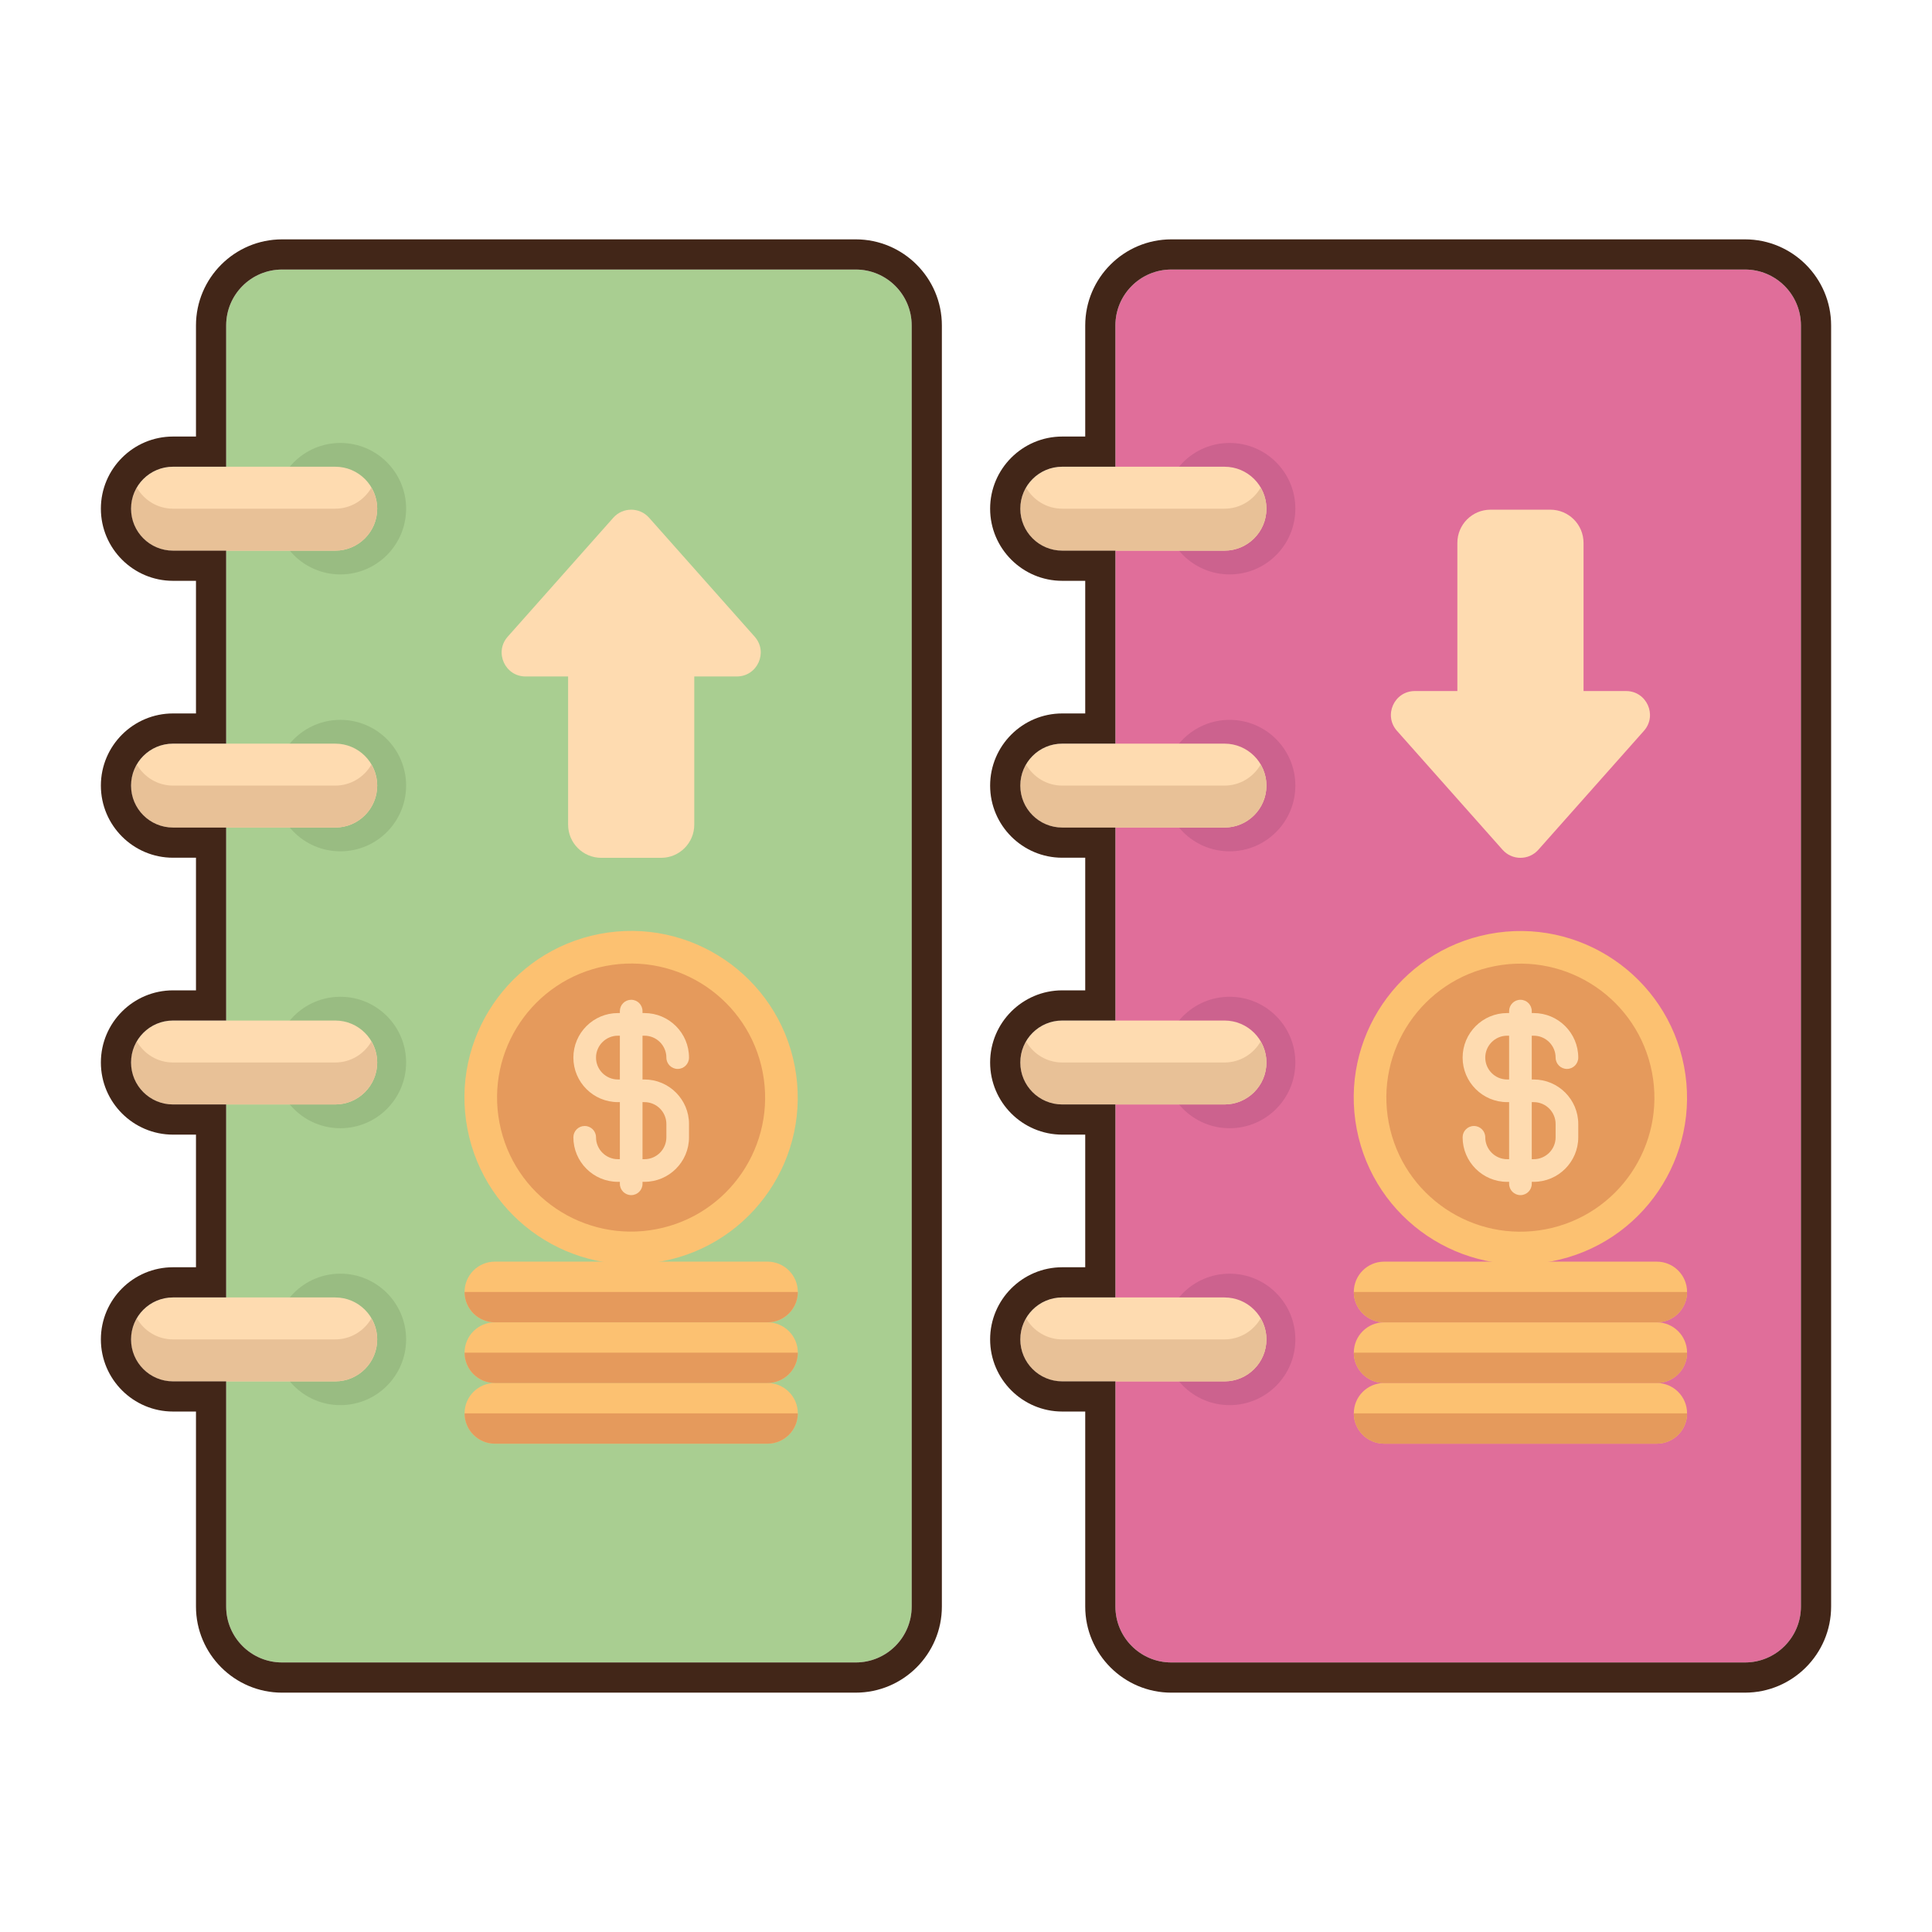 <svg id="Layer_1" enable-background="new 0 0 256 256" height="512" viewBox="0 0 256 256" width="512" xmlns="http://www.w3.org/2000/svg"><g><g><g><g><g><path d="m37.38 35.715c-4.094 0-7.412 3.319-7.412 7.412v169.745c0 4.094 3.319 7.412 7.412 7.412h76.011c4.094 0 7.412-3.319 7.412-7.412v-169.744c0-4.094-3.319-7.412-7.412-7.412h-76.011z" fill="#a9ce91"/></g><g><path d="m36.392 67.403c0 4.81 3.9 8.71 8.71 8.71s8.71-3.899 8.71-8.71c0-4.81-3.899-8.709-8.71-8.709s-8.71 3.899-8.71 8.709z" fill="#99bc82"/></g><g><path d="m36.392 104.095c0 4.81 3.9 8.709 8.71 8.709s8.71-3.899 8.71-8.709-3.899-8.71-8.71-8.71-8.71 3.9-8.71 8.71z" fill="#99bc82"/></g><g><path d="m36.392 140.786c0 4.81 3.9 8.71 8.71 8.71s8.71-3.899 8.71-8.71-3.899-8.709-8.71-8.709-8.71 3.899-8.71 8.709z" fill="#99bc82"/></g><g><path d="m36.392 177.478c0 4.81 3.9 8.709 8.71 8.709s8.71-3.899 8.71-8.709-3.899-8.71-8.71-8.71-8.71 3.9-8.71 8.71z" fill="#99bc82"/></g><g><g><g><path d="m22.926 61.844c-3.07 0-5.559 2.489-5.559 5.559s2.489 5.559 5.559 5.559h21.496c3.07 0 5.559-2.489 5.559-5.559s-2.489-5.559-5.559-5.559z" fill="#fedbb0"/></g><g><path d="m44.422 67.403h-21.496c-2.052 0-3.825-1.125-4.788-2.78-.478.821-.771 1.762-.771 2.78 0 3.07 2.489 5.559 5.559 5.559h21.496c3.07 0 5.559-2.489 5.559-5.559 0-1.018-.294-1.959-.771-2.78-.963 1.655-2.736 2.78-4.788 2.78z" fill="#e8c197"/></g></g><g><g><path d="m22.926 98.536c-3.07 0-5.559 2.489-5.559 5.559s2.489 5.559 5.559 5.559h21.496c3.07 0 5.559-2.489 5.559-5.559 0-3.071-2.489-5.559-5.559-5.559z" fill="#fedbb0"/></g><g><path d="m44.422 104.095h-21.496c-2.052 0-3.825-1.125-4.788-2.78-.478.821-.771 1.762-.771 2.78 0 3.07 2.489 5.559 5.559 5.559h21.496c3.07 0 5.559-2.489 5.559-5.559 0-1.018-.294-1.959-.771-2.78-.963 1.655-2.736 2.78-4.788 2.78z" fill="#e8c197"/></g></g><g><g><path d="m22.926 135.227c-3.07 0-5.559 2.489-5.559 5.559 0 3.071 2.489 5.559 5.559 5.559h21.496c3.07 0 5.559-2.489 5.559-5.559s-2.489-5.559-5.559-5.559z" fill="#fedbb0"/></g><g><path d="m44.422 140.786h-21.496c-2.052 0-3.825-1.125-4.788-2.78-.478.821-.771 1.762-.771 2.78 0 3.07 2.489 5.559 5.559 5.559h21.496c3.07 0 5.559-2.489 5.559-5.559 0-1.018-.294-1.959-.771-2.78-.963 1.656-2.736 2.78-4.788 2.78z" fill="#e8c197"/></g></g><g><g><path d="m22.926 171.919c-3.07 0-5.559 2.489-5.559 5.559s2.489 5.559 5.559 5.559h21.496c3.07 0 5.559-2.489 5.559-5.559s-2.489-5.559-5.559-5.559z" fill="#fedbb0"/></g><g><path d="m44.422 177.478h-21.496c-2.052 0-3.825-1.125-4.788-2.78-.478.821-.771 1.762-.771 2.78 0 3.07 2.489 5.559 5.559 5.559h21.496c3.07 0 5.559-2.489 5.559-5.559 0-1.018-.294-1.959-.771-2.78-.963 1.655-2.736 2.78-4.788 2.78z" fill="#e8c197"/></g></g></g></g></g><g><g><g><path d="m155.21 35.715c-4.094 0-7.412 3.319-7.412 7.412v169.745c0 4.094 3.319 7.412 7.412 7.412h76.011c4.094 0 7.412-3.319 7.412-7.412v-169.744c0-4.094-3.319-7.412-7.412-7.412h-76.011z" fill="#e06e9a"/></g><g><path d="m154.221 67.403c0 4.81 3.9 8.71 8.71 8.71s8.71-3.899 8.71-8.71c0-4.81-3.899-8.709-8.71-8.709-4.81 0-8.71 3.899-8.71 8.709z" fill="#cc628e"/></g><g><path d="m154.221 104.095c0 4.81 3.9 8.709 8.71 8.709s8.71-3.899 8.71-8.709-3.899-8.71-8.71-8.71c-4.81 0-8.71 3.9-8.71 8.71z" fill="#cc628e"/></g><g><path d="m154.221 140.786c0 4.81 3.9 8.71 8.71 8.71s8.71-3.899 8.71-8.71-3.899-8.709-8.71-8.709c-4.81 0-8.71 3.899-8.71 8.709z" fill="#cc628e"/></g><g><path d="m154.221 177.478c0 4.81 3.9 8.709 8.71 8.709s8.71-3.899 8.71-8.709-3.899-8.71-8.71-8.71c-4.81 0-8.71 3.9-8.71 8.71z" fill="#cc628e"/></g><g><g><g><path d="m140.755 61.844c-3.07 0-5.559 2.489-5.559 5.559s2.489 5.559 5.559 5.559h21.496c3.07 0 5.559-2.489 5.559-5.559s-2.489-5.559-5.559-5.559z" fill="#fedbb0"/></g><g><path d="m162.251 67.403h-21.496c-2.052 0-3.825-1.125-4.788-2.78-.478.821-.771 1.762-.771 2.78 0 3.07 2.489 5.559 5.559 5.559h21.496c3.07 0 5.559-2.489 5.559-5.559 0-1.018-.294-1.959-.771-2.78-.962 1.655-2.735 2.78-4.788 2.78z" fill="#e8c197"/></g></g><g><g><path d="m140.755 98.536c-3.07 0-5.559 2.489-5.559 5.559s2.489 5.559 5.559 5.559h21.496c3.07 0 5.559-2.489 5.559-5.559 0-3.071-2.489-5.559-5.559-5.559z" fill="#fedbb0"/></g><g><path d="m162.251 104.095h-21.496c-2.052 0-3.825-1.125-4.788-2.78-.478.821-.771 1.762-.771 2.78 0 3.07 2.489 5.559 5.559 5.559h21.496c3.07 0 5.559-2.489 5.559-5.559 0-1.018-.294-1.959-.771-2.78-.962 1.655-2.735 2.78-4.788 2.78z" fill="#e8c197"/></g></g><g><g><path d="m140.755 135.227c-3.07 0-5.559 2.489-5.559 5.559 0 3.071 2.489 5.559 5.559 5.559h21.496c3.07 0 5.559-2.489 5.559-5.559s-2.489-5.559-5.559-5.559z" fill="#fedbb0"/></g><g><path d="m162.251 140.786h-21.496c-2.052 0-3.825-1.125-4.788-2.78-.478.821-.771 1.762-.771 2.78 0 3.07 2.489 5.559 5.559 5.559h21.496c3.07 0 5.559-2.489 5.559-5.559 0-1.018-.294-1.959-.771-2.78-.962 1.656-2.735 2.78-4.788 2.78z" fill="#e8c197"/></g></g><g><g><path d="m140.755 171.919c-3.07 0-5.559 2.489-5.559 5.559s2.489 5.559 5.559 5.559h21.496c3.07 0 5.559-2.489 5.559-5.559s-2.489-5.559-5.559-5.559z" fill="#fedbb0"/></g><g><path d="m162.251 177.478h-21.496c-2.052 0-3.825-1.125-4.788-2.78-.478.821-.771 1.762-.771 2.78 0 3.07 2.489 5.559 5.559 5.559h21.496c3.07 0 5.559-2.489 5.559-5.559 0-1.018-.294-1.959-.771-2.78-.962 1.655-2.735 2.78-4.788 2.78z" fill="#e8c197"/></g></g></g></g></g></g><g><g><g><g><path d="m205.43 67.536h-7.927c-2.427 0-4.395 1.968-4.395 4.395v19.635h-5.634c-2.733 0-4.184 3.228-2.369 5.272l13.993 15.763c1.26 1.42 3.478 1.42 4.739 0l13.993-15.763c1.814-2.044.363-5.272-2.369-5.272h-5.634v-19.635c-.002-2.427-1.97-4.395-4.397-4.395z" fill="#fedbb0"/></g></g></g></g><g><g><g><g><path d="m79.673 113.666h7.927c2.427 0 4.395-1.968 4.395-4.395v-19.636h5.634c2.733 0 4.184-3.228 2.369-5.272l-13.992-15.762c-1.26-1.42-3.478-1.42-4.739 0l-13.993 15.763c-1.814 2.044-.363 5.272 2.369 5.272h5.634v19.635c.001 2.427 1.968 4.395 4.396 4.395z" fill="#fedbb0"/></g></g></g></g><g><g><g><g><g><ellipse cx="83.636" cy="145.418" fill="#fcc171" rx="22.08" ry="22.079" transform="matrix(.982 -.189 .189 .982 -25.991 18.44)"/></g></g></g><g><g><g><ellipse cx="83.636" cy="145.418" fill="#e59a5c" rx="17.757" ry="17.757" transform="matrix(.982 -.189 .189 .982 -25.991 18.44)"/></g></g></g><g><g><path d="m81.876 137.236h3.521c1.6 0 2.901 1.301 2.901 2.901 0 .829.671 1.5 1.5 1.5s1.5-.671 1.5-1.5c0-3.254-2.647-5.901-5.901-5.901h-3.521c-3.254 0-5.901 2.647-5.901 5.901s2.647 5.901 5.901 5.901h3.521c1.6 0 2.901 1.301 2.901 2.901v1.76c0 1.599-1.301 2.9-2.901 2.9h-3.521c-1.6 0-2.901-1.301-2.901-2.9 0-.829-.671-1.5-1.5-1.5s-1.5.671-1.5 1.5c0 3.253 2.647 5.9 5.901 5.9h3.521c3.254 0 5.901-2.647 5.901-5.9v-1.76c0-3.254-2.647-5.901-5.901-5.901h-3.521c-1.6 0-2.901-1.301-2.901-2.901s1.301-2.901 2.901-2.901z" fill="#fedbb0"/></g><g><path d="m82.136 133.976v22.884c0 .829.671 1.5 1.5 1.5s1.5-.671 1.5-1.5v-22.884c0-.829-.671-1.5-1.5-1.5s-1.5.671-1.5 1.5z" fill="#fedbb0"/></g></g></g><g><g><path d="m65.577 183.255c-2.221 0-4.021 1.8-4.021 4.021s1.8 4.021 4.021 4.021h36.118c2.221 0 4.021-1.8 4.021-4.021s-1.8-4.021-4.021-4.021z" fill="#fcc171"/></g></g><g><path d="m65.577 191.296h36.118c2.221 0 4.021-1.8 4.021-4.021h-44.159c0 2.221 1.8 4.021 4.02 4.021z" fill="#e59a5c"/></g><g><g><path d="m65.577 175.214c-2.221 0-4.021 1.8-4.021 4.021s1.8 4.021 4.021 4.021h36.118c2.221 0 4.021-1.8 4.021-4.021 0-2.22-1.8-4.021-4.021-4.021z" fill="#fcc171"/></g></g><g><path d="m65.577 183.255h36.118c2.221 0 4.021-1.8 4.021-4.021h-44.159c0 2.221 1.8 4.021 4.02 4.021z" fill="#e59a5c"/></g><g><g><path d="m65.577 167.173c-2.221 0-4.021 1.8-4.021 4.021 0 2.22 1.8 4.021 4.021 4.021h36.118c2.221 0 4.021-1.8 4.021-4.021s-1.8-4.021-4.021-4.021z" fill="#fcc171"/></g></g><g><path d="m65.577 175.214h36.118c2.221 0 4.021-1.8 4.021-4.021h-44.159c0 2.221 1.8 4.021 4.02 4.021z" fill="#e59a5c"/></g></g><g><g><g><g><g><ellipse cx="201.466" cy="145.418" fill="#fcc171" rx="22.08" ry="22.079" transform="matrix(.982 -.189 .189 .982 -23.865 40.723)"/></g></g></g><g><g><g><ellipse cx="201.466" cy="145.418" fill="#e59a5c" rx="17.757" ry="17.757" transform="matrix(.982 -.189 .189 .982 -23.865 40.723)"/></g></g></g><g><g><path d="m199.706 137.236h3.521c1.6 0 2.901 1.301 2.901 2.901 0 .829.671 1.5 1.5 1.5s1.5-.671 1.5-1.5c0-3.254-2.647-5.901-5.901-5.901h-3.521c-3.254 0-5.901 2.647-5.901 5.901s2.647 5.901 5.901 5.901h3.521c1.6 0 2.901 1.301 2.901 2.901v1.76c0 1.599-1.301 2.9-2.901 2.9h-3.521c-1.6 0-2.901-1.301-2.901-2.9 0-.829-.671-1.5-1.5-1.5s-1.5.671-1.5 1.5c0 3.253 2.647 5.9 5.901 5.9h3.521c3.254 0 5.901-2.647 5.901-5.9v-1.76c0-3.254-2.647-5.901-5.901-5.901h-3.521c-1.6 0-2.901-1.301-2.901-2.901s1.301-2.901 2.901-2.901z" fill="#fedbb0"/></g><g><path d="m199.966 133.976v22.884c0 .829.671 1.5 1.5 1.5s1.5-.671 1.5-1.5v-22.884c0-.829-.671-1.5-1.5-1.5s-1.5.671-1.5 1.5z" fill="#fedbb0"/></g></g></g><g><g><path d="m183.407 183.255c-2.221 0-4.021 1.8-4.021 4.021s1.8 4.021 4.021 4.021h36.118c2.221 0 4.021-1.8 4.021-4.021s-1.8-4.021-4.021-4.021z" fill="#fcc171"/></g></g><g><path d="m183.407 191.296h36.118c2.221 0 4.021-1.8 4.021-4.021h-44.159c-.001 2.221 1.799 4.021 4.02 4.021z" fill="#e59a5c"/></g><g><g><path d="m183.407 175.214c-2.221 0-4.021 1.8-4.021 4.021s1.8 4.021 4.021 4.021h36.118c2.221 0 4.021-1.8 4.021-4.021 0-2.22-1.8-4.021-4.021-4.021z" fill="#fcc171"/></g></g><g><path d="m183.407 183.255h36.118c2.221 0 4.021-1.8 4.021-4.021h-44.159c-.001 2.221 1.799 4.021 4.02 4.021z" fill="#e59a5c"/></g><g><g><path d="m183.407 167.173c-2.221 0-4.021 1.8-4.021 4.021 0 2.22 1.8 4.021 4.021 4.021h36.118c2.221 0 4.021-1.8 4.021-4.021s-1.8-4.021-4.021-4.021z" fill="#fcc171"/></g></g><g><path d="m183.407 175.214h36.118c2.221 0 4.021-1.8 4.021-4.021h-44.159c-.001 2.221 1.799 4.021 4.02 4.021z" fill="#e59a5c"/></g></g><g><path d="m37.38 224.285h76.011c6.293 0 11.412-5.12 11.412-11.412v-169.745c0-6.293-5.12-11.412-11.412-11.412h-76.011c-6.293 0-11.412 5.12-11.412 11.412v14.716h-3.042c-5.271 0-9.559 4.288-9.559 9.559s4.288 9.559 9.559 9.559h3.042v17.573h-3.042c-5.271 0-9.559 4.288-9.559 9.559s4.288 9.559 9.559 9.559h3.042v17.573h-3.042c-5.271 0-9.559 4.288-9.559 9.559s4.288 9.559 9.559 9.559h3.042v17.573h-3.042c-5.271 0-9.559 4.288-9.559 9.559s4.288 9.559 9.559 9.559h3.042v25.835c0 6.295 5.119 11.415 11.412 11.415zm-14.454-41.248c-3.07 0-5.559-2.489-5.559-5.559s2.489-5.559 5.559-5.559h7.042v-25.573h-7.042c-3.07 0-5.559-2.489-5.559-5.559s2.489-5.559 5.559-5.559h7.042v-25.573h-7.042c-3.07 0-5.559-2.489-5.559-5.559 0-3.071 2.489-5.559 5.559-5.559h7.042v-25.574h-7.042c-3.07 0-5.559-2.489-5.559-5.559s2.489-5.559 5.559-5.559h7.042v-18.717c0-4.094 3.319-7.412 7.412-7.412h76.011c4.094 0 7.412 3.319 7.412 7.412v169.745c0 4.094-3.319 7.412-7.412 7.412h-76.011c-4.094 0-7.412-3.319-7.412-7.412v-29.835h-7.042z" fill="#422618"/></g><g><path d="m155.21 224.285h76.011c6.293 0 11.412-5.12 11.412-11.412v-169.745c0-6.293-5.12-11.412-11.412-11.412h-76.011c-6.293 0-11.412 5.12-11.412 11.412v14.716h-3.042c-5.271 0-9.559 4.288-9.559 9.559s4.288 9.559 9.559 9.559h3.042v17.573h-3.042c-5.271 0-9.559 4.288-9.559 9.559s4.288 9.559 9.559 9.559h3.042v17.573h-3.042c-5.271 0-9.559 4.288-9.559 9.559s4.288 9.559 9.559 9.559h3.042v17.573h-3.042c-5.271 0-9.559 4.288-9.559 9.559s4.288 9.559 9.559 9.559h3.042v25.835c-.001 6.295 5.119 11.415 11.412 11.415zm-14.455-41.248c-3.07 0-5.559-2.489-5.559-5.559s2.489-5.559 5.559-5.559h7.042v-25.573h-7.042c-3.07 0-5.559-2.489-5.559-5.559s2.489-5.559 5.559-5.559h7.042v-25.573h-7.042c-3.07 0-5.559-2.489-5.559-5.559 0-3.071 2.489-5.559 5.559-5.559h7.042v-25.574h-7.042c-3.07 0-5.559-2.489-5.559-5.559s2.489-5.559 5.559-5.559h7.042v-18.717c0-4.094 3.319-7.412 7.412-7.412h76.011c4.094 0 7.412 3.319 7.412 7.412v169.745c0 4.094-3.319 7.412-7.412 7.412h-76.01c-4.094 0-7.412-3.319-7.412-7.412v-29.835h-7.043z" fill="#422618"/></g></g></svg>